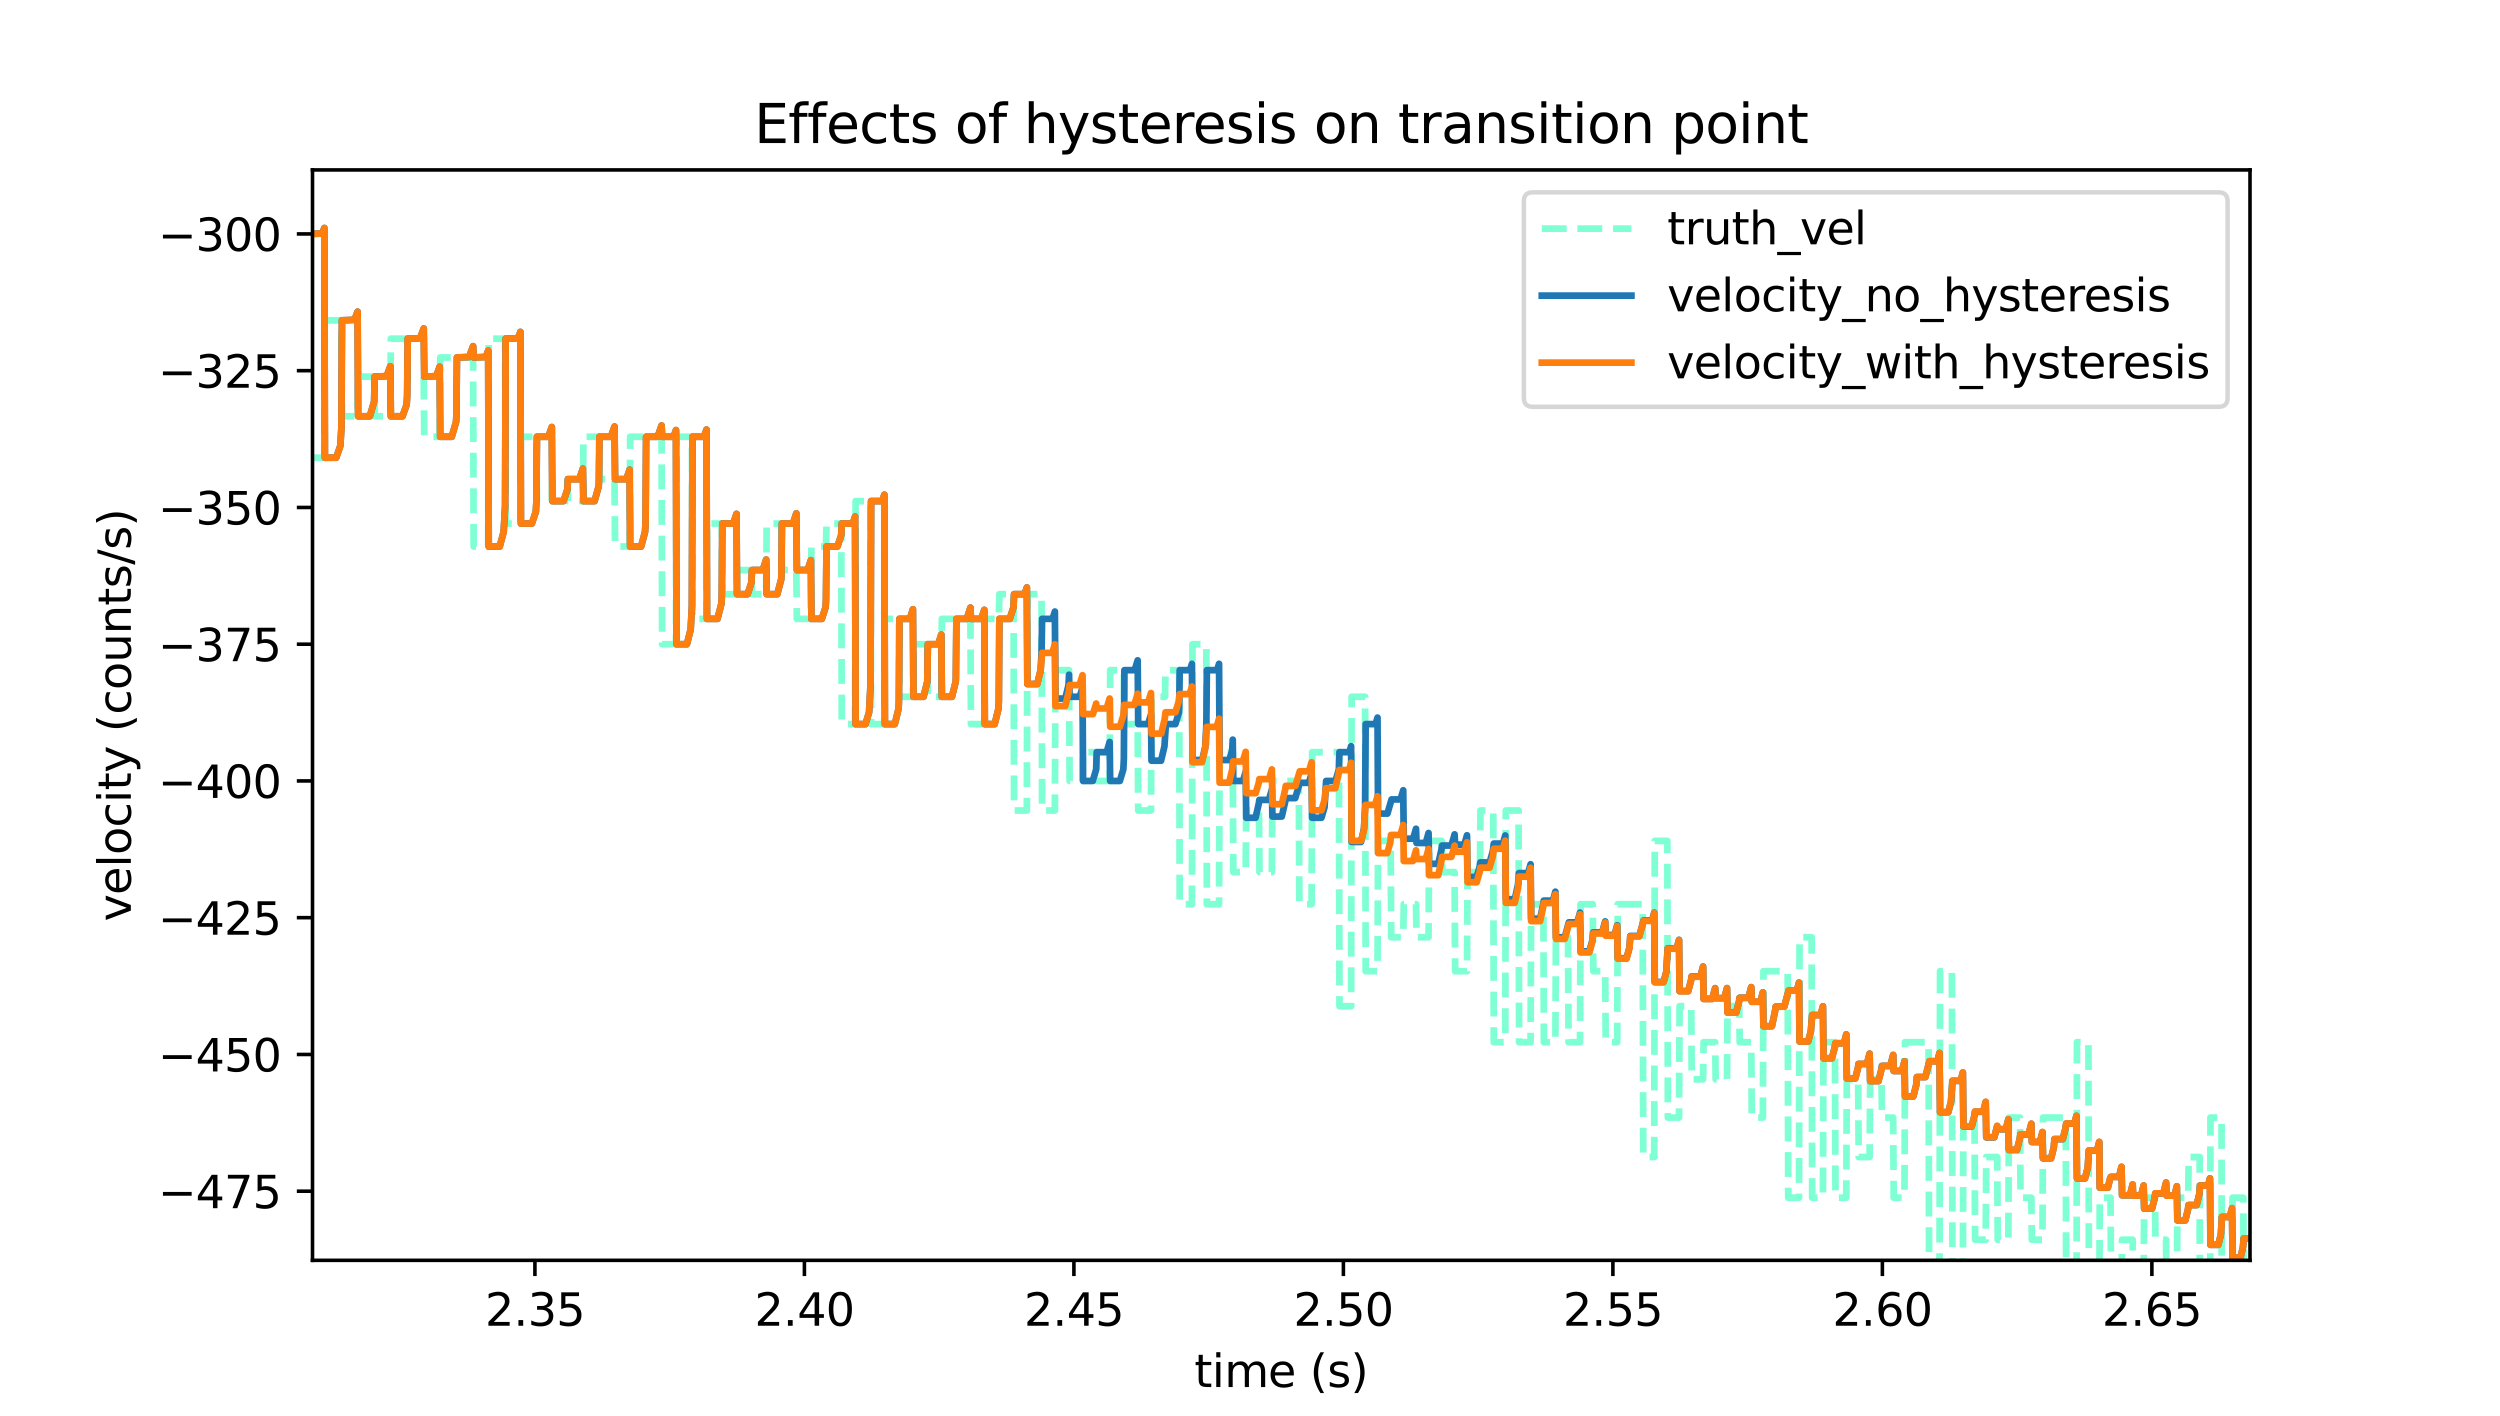 <?xml version="1.0" encoding="utf-8" standalone="no"?>
<!DOCTYPE svg PUBLIC "-//W3C//DTD SVG 1.1//EN"
  "http://www.w3.org/Graphics/SVG/1.1/DTD/svg11.dtd">
<svg xmlns:xlink="http://www.w3.org/1999/xlink" width="558pt" height="316.08pt" viewBox="0 0 558 316.08" xmlns="http://www.w3.org/2000/svg" version="1.1">
 <defs>
  <style type="text/css">*{stroke-linejoin: round; stroke-linecap: butt}</style>
 </defs>
 <g id="figure_1">
  <g id="patch_1">
   <path d="M 0 316.08 
L 558 316.08 
L 558 0 
L 0 0 
z
" style="fill: #ffffff"/>
  </g>
  <g id="axes_1">
   <g id="patch_2">
    <path d="M 69.75 281.311 
L 502.2 281.311 
L 502.2 37.93 
L 69.75 37.93 
z
" style="fill: #ffffff"/>
   </g>
   <g id="matplotlib.axis_1">
    <g id="xtick_1">
     <g id="line2d_1">
      <defs>
       <path id="m0508e8cdee" d="M 0 0 
L 0 3.5 
" style="stroke: #000000; stroke-width: 0.8"/>
      </defs>
      <g>
       <use xlink:href="#m0508e8cdee" x="119.393" y="281.311" style="stroke: #000000; stroke-width: 0.8"/>
      </g>
     </g>
     <g id="text_1">
      <!-- 2.35 -->
      <g transform="translate(108.261 295.91) scale(0.1 -0.1)">
       <defs>
        <path id="DejaVuSans-32" d="M 1228 531 
L 3431 531 
L 3431 0 
L 469 0 
L 469 531 
Q 828 903 1448 1529 
Q 2069 2156 2228 2338 
Q 2531 2678 2651 2914 
Q 2772 3150 2772 3378 
Q 2772 3750 2511 3984 
Q 2250 4219 1831 4219 
Q 1534 4219 1204 4116 
Q 875 4013 500 3803 
L 500 4441 
Q 881 4594 1212 4672 
Q 1544 4750 1819 4750 
Q 2544 4750 2975 4387 
Q 3406 4025 3406 3419 
Q 3406 3131 3298 2873 
Q 3191 2616 2906 2266 
Q 2828 2175 2409 1742 
Q 1991 1309 1228 531 
z
" transform="scale(0.016)"/>
        <path id="DejaVuSans-2e" d="M 684 794 
L 1344 794 
L 1344 0 
L 684 0 
L 684 794 
z
" transform="scale(0.016)"/>
        <path id="DejaVuSans-33" d="M 2597 2516 
Q 3050 2419 3304 2112 
Q 3559 1806 3559 1356 
Q 3559 666 3084 287 
Q 2609 -91 1734 -91 
Q 1441 -91 1130 -33 
Q 819 25 488 141 
L 488 750 
Q 750 597 1062 519 
Q 1375 441 1716 441 
Q 2309 441 2620 675 
Q 2931 909 2931 1356 
Q 2931 1769 2642 2001 
Q 2353 2234 1838 2234 
L 1294 2234 
L 1294 2753 
L 1863 2753 
Q 2328 2753 2575 2939 
Q 2822 3125 2822 3475 
Q 2822 3834 2567 4026 
Q 2313 4219 1838 4219 
Q 1578 4219 1281 4162 
Q 984 4106 628 3988 
L 628 4550 
Q 988 4650 1302 4700 
Q 1616 4750 1894 4750 
Q 2613 4750 3031 4423 
Q 3450 4097 3450 3541 
Q 3450 3153 3228 2886 
Q 3006 2619 2597 2516 
z
" transform="scale(0.016)"/>
        <path id="DejaVuSans-35" d="M 691 4666 
L 3169 4666 
L 3169 4134 
L 1269 4134 
L 1269 2991 
Q 1406 3038 1543 3061 
Q 1681 3084 1819 3084 
Q 2600 3084 3056 2656 
Q 3513 2228 3513 1497 
Q 3513 744 3044 326 
Q 2575 -91 1722 -91 
Q 1428 -91 1123 -41 
Q 819 9 494 109 
L 494 744 
Q 775 591 1075 516 
Q 1375 441 1709 441 
Q 2250 441 2565 725 
Q 2881 1009 2881 1497 
Q 2881 1984 2565 2268 
Q 2250 2553 1709 2553 
Q 1456 2553 1204 2497 
Q 953 2441 691 2322 
L 691 4666 
z
" transform="scale(0.016)"/>
       </defs>
       <use xlink:href="#DejaVuSans-32"/>
       <use xlink:href="#DejaVuSans-2e" transform="translate(63.623 0)"/>
       <use xlink:href="#DejaVuSans-33" transform="translate(95.41 0)"/>
       <use xlink:href="#DejaVuSans-35" transform="translate(159.033 0)"/>
      </g>
     </g>
    </g>
    <g id="xtick_2">
     <g id="line2d_2">
      <g>
       <use xlink:href="#m0508e8cdee" x="179.544" y="281.311" style="stroke: #000000; stroke-width: 0.8"/>
      </g>
     </g>
     <g id="text_2">
      <!-- 2.40 -->
      <g transform="translate(168.411 295.91) scale(0.1 -0.1)">
       <defs>
        <path id="DejaVuSans-34" d="M 2419 4116 
L 825 1625 
L 2419 1625 
L 2419 4116 
z
M 2253 4666 
L 3047 4666 
L 3047 1625 
L 3713 1625 
L 3713 1100 
L 3047 1100 
L 3047 0 
L 2419 0 
L 2419 1100 
L 313 1100 
L 313 1709 
L 2253 4666 
z
" transform="scale(0.016)"/>
        <path id="DejaVuSans-30" d="M 2034 4250 
Q 1547 4250 1301 3770 
Q 1056 3291 1056 2328 
Q 1056 1369 1301 889 
Q 1547 409 2034 409 
Q 2525 409 2770 889 
Q 3016 1369 3016 2328 
Q 3016 3291 2770 3770 
Q 2525 4250 2034 4250 
z
M 2034 4750 
Q 2819 4750 3233 4129 
Q 3647 3509 3647 2328 
Q 3647 1150 3233 529 
Q 2819 -91 2034 -91 
Q 1250 -91 836 529 
Q 422 1150 422 2328 
Q 422 3509 836 4129 
Q 1250 4750 2034 4750 
z
" transform="scale(0.016)"/>
       </defs>
       <use xlink:href="#DejaVuSans-32"/>
       <use xlink:href="#DejaVuSans-2e" transform="translate(63.623 0)"/>
       <use xlink:href="#DejaVuSans-34" transform="translate(95.41 0)"/>
       <use xlink:href="#DejaVuSans-30" transform="translate(159.033 0)"/>
      </g>
     </g>
    </g>
    <g id="xtick_3">
     <g id="line2d_3">
      <g>
       <use xlink:href="#m0508e8cdee" x="239.695" y="281.311" style="stroke: #000000; stroke-width: 0.8"/>
      </g>
     </g>
     <g id="text_3">
      <!-- 2.45 -->
      <g transform="translate(228.562 295.91) scale(0.1 -0.1)">
       <use xlink:href="#DejaVuSans-32"/>
       <use xlink:href="#DejaVuSans-2e" transform="translate(63.623 0)"/>
       <use xlink:href="#DejaVuSans-34" transform="translate(95.41 0)"/>
       <use xlink:href="#DejaVuSans-35" transform="translate(159.033 0)"/>
      </g>
     </g>
    </g>
    <g id="xtick_4">
     <g id="line2d_4">
      <g>
       <use xlink:href="#m0508e8cdee" x="299.846" y="281.311" style="stroke: #000000; stroke-width: 0.8"/>
      </g>
     </g>
     <g id="text_4">
      <!-- 2.50 -->
      <g transform="translate(288.713 295.91) scale(0.1 -0.1)">
       <use xlink:href="#DejaVuSans-32"/>
       <use xlink:href="#DejaVuSans-2e" transform="translate(63.623 0)"/>
       <use xlink:href="#DejaVuSans-35" transform="translate(95.41 0)"/>
       <use xlink:href="#DejaVuSans-30" transform="translate(159.033 0)"/>
      </g>
     </g>
    </g>
    <g id="xtick_5">
     <g id="line2d_5">
      <g>
       <use xlink:href="#m0508e8cdee" x="359.997" y="281.311" style="stroke: #000000; stroke-width: 0.8"/>
      </g>
     </g>
     <g id="text_5">
      <!-- 2.55 -->
      <g transform="translate(348.864 295.91) scale(0.1 -0.1)">
       <use xlink:href="#DejaVuSans-32"/>
       <use xlink:href="#DejaVuSans-2e" transform="translate(63.623 0)"/>
       <use xlink:href="#DejaVuSans-35" transform="translate(95.41 0)"/>
       <use xlink:href="#DejaVuSans-35" transform="translate(159.033 0)"/>
      </g>
     </g>
    </g>
    <g id="xtick_6">
     <g id="line2d_6">
      <g>
       <use xlink:href="#m0508e8cdee" x="420.147" y="281.311" style="stroke: #000000; stroke-width: 0.8"/>
      </g>
     </g>
     <g id="text_6">
      <!-- 2.60 -->
      <g transform="translate(409.015 295.91) scale(0.1 -0.1)">
       <defs>
        <path id="DejaVuSans-36" d="M 2113 2584 
Q 1688 2584 1439 2293 
Q 1191 2003 1191 1497 
Q 1191 994 1439 701 
Q 1688 409 2113 409 
Q 2538 409 2786 701 
Q 3034 994 3034 1497 
Q 3034 2003 2786 2293 
Q 2538 2584 2113 2584 
z
M 3366 4563 
L 3366 3988 
Q 3128 4100 2886 4159 
Q 2644 4219 2406 4219 
Q 1781 4219 1451 3797 
Q 1122 3375 1075 2522 
Q 1259 2794 1537 2939 
Q 1816 3084 2150 3084 
Q 2853 3084 3261 2657 
Q 3669 2231 3669 1497 
Q 3669 778 3244 343 
Q 2819 -91 2113 -91 
Q 1303 -91 875 529 
Q 447 1150 447 2328 
Q 447 3434 972 4092 
Q 1497 4750 2381 4750 
Q 2619 4750 2861 4703 
Q 3103 4656 3366 4563 
z
" transform="scale(0.016)"/>
       </defs>
       <use xlink:href="#DejaVuSans-32"/>
       <use xlink:href="#DejaVuSans-2e" transform="translate(63.623 0)"/>
       <use xlink:href="#DejaVuSans-36" transform="translate(95.41 0)"/>
       <use xlink:href="#DejaVuSans-30" transform="translate(159.033 0)"/>
      </g>
     </g>
    </g>
    <g id="xtick_7">
     <g id="line2d_7">
      <g>
       <use xlink:href="#m0508e8cdee" x="480.298" y="281.311" style="stroke: #000000; stroke-width: 0.8"/>
      </g>
     </g>
     <g id="text_7">
      <!-- 2.65 -->
      <g transform="translate(469.165 295.91) scale(0.1 -0.1)">
       <use xlink:href="#DejaVuSans-32"/>
       <use xlink:href="#DejaVuSans-2e" transform="translate(63.623 0)"/>
       <use xlink:href="#DejaVuSans-36" transform="translate(95.41 0)"/>
       <use xlink:href="#DejaVuSans-35" transform="translate(159.033 0)"/>
      </g>
     </g>
    </g>
    <g id="text_8">
     <!-- time (s) -->
     <g transform="translate(266.584 309.588) scale(0.1 -0.1)">
      <defs>
       <path id="DejaVuSans-74" d="M 1172 4494 
L 1172 3500 
L 2356 3500 
L 2356 3053 
L 1172 3053 
L 1172 1153 
Q 1172 725 1289 603 
Q 1406 481 1766 481 
L 2356 481 
L 2356 0 
L 1766 0 
Q 1100 0 847 248 
Q 594 497 594 1153 
L 594 3053 
L 172 3053 
L 172 3500 
L 594 3500 
L 594 4494 
L 1172 4494 
z
" transform="scale(0.016)"/>
       <path id="DejaVuSans-69" d="M 603 3500 
L 1178 3500 
L 1178 0 
L 603 0 
L 603 3500 
z
M 603 4863 
L 1178 4863 
L 1178 4134 
L 603 4134 
L 603 4863 
z
" transform="scale(0.016)"/>
       <path id="DejaVuSans-6d" d="M 3328 2828 
Q 3544 3216 3844 3400 
Q 4144 3584 4550 3584 
Q 5097 3584 5394 3201 
Q 5691 2819 5691 2113 
L 5691 0 
L 5113 0 
L 5113 2094 
Q 5113 2597 4934 2840 
Q 4756 3084 4391 3084 
Q 3944 3084 3684 2787 
Q 3425 2491 3425 1978 
L 3425 0 
L 2847 0 
L 2847 2094 
Q 2847 2600 2669 2842 
Q 2491 3084 2119 3084 
Q 1678 3084 1418 2786 
Q 1159 2488 1159 1978 
L 1159 0 
L 581 0 
L 581 3500 
L 1159 3500 
L 1159 2956 
Q 1356 3278 1631 3431 
Q 1906 3584 2284 3584 
Q 2666 3584 2933 3390 
Q 3200 3197 3328 2828 
z
" transform="scale(0.016)"/>
       <path id="DejaVuSans-65" d="M 3597 1894 
L 3597 1613 
L 953 1613 
Q 991 1019 1311 708 
Q 1631 397 2203 397 
Q 2534 397 2845 478 
Q 3156 559 3463 722 
L 3463 178 
Q 3153 47 2828 -22 
Q 2503 -91 2169 -91 
Q 1331 -91 842 396 
Q 353 884 353 1716 
Q 353 2575 817 3079 
Q 1281 3584 2069 3584 
Q 2775 3584 3186 3129 
Q 3597 2675 3597 1894 
z
M 3022 2063 
Q 3016 2534 2758 2815 
Q 2500 3097 2075 3097 
Q 1594 3097 1305 2825 
Q 1016 2553 972 2059 
L 3022 2063 
z
" transform="scale(0.016)"/>
       <path id="DejaVuSans-20" transform="scale(0.016)"/>
       <path id="DejaVuSans-28" d="M 1984 4856 
Q 1566 4138 1362 3434 
Q 1159 2731 1159 2009 
Q 1159 1288 1364 580 
Q 1569 -128 1984 -844 
L 1484 -844 
Q 1016 -109 783 600 
Q 550 1309 550 2009 
Q 550 2706 781 3412 
Q 1013 4119 1484 4856 
L 1984 4856 
z
" transform="scale(0.016)"/>
       <path id="DejaVuSans-73" d="M 2834 3397 
L 2834 2853 
Q 2591 2978 2328 3040 
Q 2066 3103 1784 3103 
Q 1356 3103 1142 2972 
Q 928 2841 928 2578 
Q 928 2378 1081 2264 
Q 1234 2150 1697 2047 
L 1894 2003 
Q 2506 1872 2764 1633 
Q 3022 1394 3022 966 
Q 3022 478 2636 193 
Q 2250 -91 1575 -91 
Q 1294 -91 989 -36 
Q 684 19 347 128 
L 347 722 
Q 666 556 975 473 
Q 1284 391 1588 391 
Q 1994 391 2212 530 
Q 2431 669 2431 922 
Q 2431 1156 2273 1281 
Q 2116 1406 1581 1522 
L 1381 1569 
Q 847 1681 609 1914 
Q 372 2147 372 2553 
Q 372 3047 722 3315 
Q 1072 3584 1716 3584 
Q 2034 3584 2315 3537 
Q 2597 3491 2834 3397 
z
" transform="scale(0.016)"/>
       <path id="DejaVuSans-29" d="M 513 4856 
L 1013 4856 
Q 1481 4119 1714 3412 
Q 1947 2706 1947 2009 
Q 1947 1309 1714 600 
Q 1481 -109 1013 -844 
L 513 -844 
Q 928 -128 1133 580 
Q 1338 1288 1338 2009 
Q 1338 2731 1133 3434 
Q 928 4138 513 4856 
z
" transform="scale(0.016)"/>
      </defs>
      <use xlink:href="#DejaVuSans-74"/>
      <use xlink:href="#DejaVuSans-69" transform="translate(39.209 0)"/>
      <use xlink:href="#DejaVuSans-6d" transform="translate(66.992 0)"/>
      <use xlink:href="#DejaVuSans-65" transform="translate(164.404 0)"/>
      <use xlink:href="#DejaVuSans-20" transform="translate(225.928 0)"/>
      <use xlink:href="#DejaVuSans-28" transform="translate(257.715 0)"/>
      <use xlink:href="#DejaVuSans-73" transform="translate(296.729 0)"/>
      <use xlink:href="#DejaVuSans-29" transform="translate(348.828 0)"/>
     </g>
    </g>
   </g>
   <g id="matplotlib.axis_2">
    <g id="ytick_1">
     <g id="line2d_8">
      <defs>
       <path id="m6386052e5d" d="M 0 0 
L -3.5 0 
" style="stroke: #000000; stroke-width: 0.8"/>
      </defs>
      <g>
       <use xlink:href="#m6386052e5d" x="69.75" y="265.874" style="stroke: #000000; stroke-width: 0.8"/>
      </g>
     </g>
     <g id="text_9">
      <!-- −475 -->
      <g transform="translate(35.283 269.674) scale(0.1 -0.1)">
       <defs>
        <path id="DejaVuSans-2212" d="M 678 2272 
L 4684 2272 
L 4684 1741 
L 678 1741 
L 678 2272 
z
" transform="scale(0.016)"/>
        <path id="DejaVuSans-37" d="M 525 4666 
L 3525 4666 
L 3525 4397 
L 1831 0 
L 1172 0 
L 2766 4134 
L 525 4134 
L 525 4666 
z
" transform="scale(0.016)"/>
       </defs>
       <use xlink:href="#DejaVuSans-2212"/>
       <use xlink:href="#DejaVuSans-34" transform="translate(83.789 0)"/>
       <use xlink:href="#DejaVuSans-37" transform="translate(147.412 0)"/>
       <use xlink:href="#DejaVuSans-35" transform="translate(211.035 0)"/>
      </g>
     </g>
    </g>
    <g id="ytick_2">
     <g id="line2d_9">
      <g>
       <use xlink:href="#m6386052e5d" x="69.75" y="235.352" style="stroke: #000000; stroke-width: 0.8"/>
      </g>
     </g>
     <g id="text_10">
      <!-- −450 -->
      <g transform="translate(35.283 239.151) scale(0.1 -0.1)">
       <use xlink:href="#DejaVuSans-2212"/>
       <use xlink:href="#DejaVuSans-34" transform="translate(83.789 0)"/>
       <use xlink:href="#DejaVuSans-35" transform="translate(147.412 0)"/>
       <use xlink:href="#DejaVuSans-30" transform="translate(211.035 0)"/>
      </g>
     </g>
    </g>
    <g id="ytick_3">
     <g id="line2d_10">
      <g>
       <use xlink:href="#m6386052e5d" x="69.75" y="204.829" style="stroke: #000000; stroke-width: 0.8"/>
      </g>
     </g>
     <g id="text_11">
      <!-- −425 -->
      <g transform="translate(35.283 208.628) scale(0.1 -0.1)">
       <use xlink:href="#DejaVuSans-2212"/>
       <use xlink:href="#DejaVuSans-34" transform="translate(83.789 0)"/>
       <use xlink:href="#DejaVuSans-32" transform="translate(147.412 0)"/>
       <use xlink:href="#DejaVuSans-35" transform="translate(211.035 0)"/>
      </g>
     </g>
    </g>
    <g id="ytick_4">
     <g id="line2d_11">
      <g>
       <use xlink:href="#m6386052e5d" x="69.75" y="174.306" style="stroke: #000000; stroke-width: 0.8"/>
      </g>
     </g>
     <g id="text_12">
      <!-- −400 -->
      <g transform="translate(35.283 178.106) scale(0.1 -0.1)">
       <use xlink:href="#DejaVuSans-2212"/>
       <use xlink:href="#DejaVuSans-34" transform="translate(83.789 0)"/>
       <use xlink:href="#DejaVuSans-30" transform="translate(147.412 0)"/>
       <use xlink:href="#DejaVuSans-30" transform="translate(211.035 0)"/>
      </g>
     </g>
    </g>
    <g id="ytick_5">
     <g id="line2d_12">
      <g>
       <use xlink:href="#m6386052e5d" x="69.75" y="143.784" style="stroke: #000000; stroke-width: 0.8"/>
      </g>
     </g>
     <g id="text_13">
      <!-- −375 -->
      <g transform="translate(35.283 147.583) scale(0.1 -0.1)">
       <use xlink:href="#DejaVuSans-2212"/>
       <use xlink:href="#DejaVuSans-33" transform="translate(83.789 0)"/>
       <use xlink:href="#DejaVuSans-37" transform="translate(147.412 0)"/>
       <use xlink:href="#DejaVuSans-35" transform="translate(211.035 0)"/>
      </g>
     </g>
    </g>
    <g id="ytick_6">
     <g id="line2d_13">
      <g>
       <use xlink:href="#m6386052e5d" x="69.75" y="113.261" style="stroke: #000000; stroke-width: 0.8"/>
      </g>
     </g>
     <g id="text_14">
      <!-- −350 -->
      <g transform="translate(35.283 117.06) scale(0.1 -0.1)">
       <use xlink:href="#DejaVuSans-2212"/>
       <use xlink:href="#DejaVuSans-33" transform="translate(83.789 0)"/>
       <use xlink:href="#DejaVuSans-35" transform="translate(147.412 0)"/>
       <use xlink:href="#DejaVuSans-30" transform="translate(211.035 0)"/>
      </g>
     </g>
    </g>
    <g id="ytick_7">
     <g id="line2d_14">
      <g>
       <use xlink:href="#m6386052e5d" x="69.75" y="82.738" style="stroke: #000000; stroke-width: 0.8"/>
      </g>
     </g>
     <g id="text_15">
      <!-- −325 -->
      <g transform="translate(35.283 86.538) scale(0.1 -0.1)">
       <use xlink:href="#DejaVuSans-2212"/>
       <use xlink:href="#DejaVuSans-33" transform="translate(83.789 0)"/>
       <use xlink:href="#DejaVuSans-32" transform="translate(147.412 0)"/>
       <use xlink:href="#DejaVuSans-35" transform="translate(211.035 0)"/>
      </g>
     </g>
    </g>
    <g id="ytick_8">
     <g id="line2d_15">
      <g>
       <use xlink:href="#m6386052e5d" x="69.75" y="52.216" style="stroke: #000000; stroke-width: 0.8"/>
      </g>
     </g>
     <g id="text_16">
      <!-- −300 -->
      <g transform="translate(35.283 56.015) scale(0.1 -0.1)">
       <use xlink:href="#DejaVuSans-2212"/>
       <use xlink:href="#DejaVuSans-33" transform="translate(83.789 0)"/>
       <use xlink:href="#DejaVuSans-30" transform="translate(147.412 0)"/>
       <use xlink:href="#DejaVuSans-30" transform="translate(211.035 0)"/>
      </g>
     </g>
    </g>
    <g id="text_17">
     <!-- velocity (counts/s) -->
     <g transform="translate(29.203 205.653) rotate(-90) scale(0.1 -0.1)">
      <defs>
       <path id="DejaVuSans-76" d="M 191 3500 
L 800 3500 
L 1894 563 
L 2988 3500 
L 3597 3500 
L 2284 0 
L 1503 0 
L 191 3500 
z
" transform="scale(0.016)"/>
       <path id="DejaVuSans-6c" d="M 603 4863 
L 1178 4863 
L 1178 0 
L 603 0 
L 603 4863 
z
" transform="scale(0.016)"/>
       <path id="DejaVuSans-6f" d="M 1959 3097 
Q 1497 3097 1228 2736 
Q 959 2375 959 1747 
Q 959 1119 1226 758 
Q 1494 397 1959 397 
Q 2419 397 2687 759 
Q 2956 1122 2956 1747 
Q 2956 2369 2687 2733 
Q 2419 3097 1959 3097 
z
M 1959 3584 
Q 2709 3584 3137 3096 
Q 3566 2609 3566 1747 
Q 3566 888 3137 398 
Q 2709 -91 1959 -91 
Q 1206 -91 779 398 
Q 353 888 353 1747 
Q 353 2609 779 3096 
Q 1206 3584 1959 3584 
z
" transform="scale(0.016)"/>
       <path id="DejaVuSans-63" d="M 3122 3366 
L 3122 2828 
Q 2878 2963 2633 3030 
Q 2388 3097 2138 3097 
Q 1578 3097 1268 2742 
Q 959 2388 959 1747 
Q 959 1106 1268 751 
Q 1578 397 2138 397 
Q 2388 397 2633 464 
Q 2878 531 3122 666 
L 3122 134 
Q 2881 22 2623 -34 
Q 2366 -91 2075 -91 
Q 1284 -91 818 406 
Q 353 903 353 1747 
Q 353 2603 823 3093 
Q 1294 3584 2113 3584 
Q 2378 3584 2631 3529 
Q 2884 3475 3122 3366 
z
" transform="scale(0.016)"/>
       <path id="DejaVuSans-79" d="M 2059 -325 
Q 1816 -950 1584 -1140 
Q 1353 -1331 966 -1331 
L 506 -1331 
L 506 -850 
L 844 -850 
Q 1081 -850 1212 -737 
Q 1344 -625 1503 -206 
L 1606 56 
L 191 3500 
L 800 3500 
L 1894 763 
L 2988 3500 
L 3597 3500 
L 2059 -325 
z
" transform="scale(0.016)"/>
       <path id="DejaVuSans-75" d="M 544 1381 
L 544 3500 
L 1119 3500 
L 1119 1403 
Q 1119 906 1312 657 
Q 1506 409 1894 409 
Q 2359 409 2629 706 
Q 2900 1003 2900 1516 
L 2900 3500 
L 3475 3500 
L 3475 0 
L 2900 0 
L 2900 538 
Q 2691 219 2414 64 
Q 2138 -91 1772 -91 
Q 1169 -91 856 284 
Q 544 659 544 1381 
z
M 1991 3584 
L 1991 3584 
z
" transform="scale(0.016)"/>
       <path id="DejaVuSans-6e" d="M 3513 2113 
L 3513 0 
L 2938 0 
L 2938 2094 
Q 2938 2591 2744 2837 
Q 2550 3084 2163 3084 
Q 1697 3084 1428 2787 
Q 1159 2491 1159 1978 
L 1159 0 
L 581 0 
L 581 3500 
L 1159 3500 
L 1159 2956 
Q 1366 3272 1645 3428 
Q 1925 3584 2291 3584 
Q 2894 3584 3203 3211 
Q 3513 2838 3513 2113 
z
" transform="scale(0.016)"/>
       <path id="DejaVuSans-2f" d="M 1625 4666 
L 2156 4666 
L 531 -594 
L 0 -594 
L 1625 4666 
z
" transform="scale(0.016)"/>
      </defs>
      <use xlink:href="#DejaVuSans-76"/>
      <use xlink:href="#DejaVuSans-65" transform="translate(59.18 0)"/>
      <use xlink:href="#DejaVuSans-6c" transform="translate(120.703 0)"/>
      <use xlink:href="#DejaVuSans-6f" transform="translate(148.486 0)"/>
      <use xlink:href="#DejaVuSans-63" transform="translate(209.668 0)"/>
      <use xlink:href="#DejaVuSans-69" transform="translate(264.648 0)"/>
      <use xlink:href="#DejaVuSans-74" transform="translate(292.432 0)"/>
      <use xlink:href="#DejaVuSans-79" transform="translate(331.641 0)"/>
      <use xlink:href="#DejaVuSans-20" transform="translate(390.82 0)"/>
      <use xlink:href="#DejaVuSans-28" transform="translate(422.607 0)"/>
      <use xlink:href="#DejaVuSans-63" transform="translate(461.621 0)"/>
      <use xlink:href="#DejaVuSans-6f" transform="translate(516.602 0)"/>
      <use xlink:href="#DejaVuSans-75" transform="translate(577.783 0)"/>
      <use xlink:href="#DejaVuSans-6e" transform="translate(641.162 0)"/>
      <use xlink:href="#DejaVuSans-74" transform="translate(704.541 0)"/>
      <use xlink:href="#DejaVuSans-73" transform="translate(743.75 0)"/>
      <use xlink:href="#DejaVuSans-2f" transform="translate(795.85 0)"/>
      <use xlink:href="#DejaVuSans-73" transform="translate(829.541 0)"/>
      <use xlink:href="#DejaVuSans-29" transform="translate(881.641 0)"/>
     </g>
    </g>
   </g>
   <g id="line2d_16">
    <path d="M 69.745 102.162 
L 72.392 102.162 
L 72.512 71.493 
L 76.205 71.493 
L 76.325 92.912 
L 79.814 92.912 
L 79.934 84.065 
L 83.507 84.065 
L 83.628 92.912 
L 87.116 92.912 
L 87.237 75.595 
L 90.882 75.595 
L 91.002 84.065 
L 94.575 84.065 
L 94.695 97.486 
L 98.136 97.486 
L 98.256 79.785 
L 105.595 79.785 
L 105.715 121.982 
L 108.963 121.982 
L 109.084 75.595 
L 112.741 75.595 
L 112.861 116.852 
L 116.145 116.852 
L 116.266 97.486 
L 119.718 97.486 
L 119.839 111.841 
L 123.159 111.841 
L 123.279 106.947 
L 126.648 106.947 
L 126.768 111.841 
L 130.1 111.841 
L 130.221 97.486 
L 133.673 97.486 
L 133.793 106.947 
L 137.162 106.947 
L 137.282 121.982 
L 140.53 121.982 
L 140.651 97.486 
L 147.664 97.486 
L 147.785 143.784 
L 150.876 143.784 
L 150.997 97.486 
L 154.437 97.486 
L 154.558 138.131 
L 157.685 138.131 
L 157.806 116.852 
L 161.102 116.852 
L 161.222 132.617 
L 164.386 132.617 
L 164.506 127.236 
L 167.719 127.236 
L 167.839 132.617 
L 171.003 132.617 
L 171.123 116.852 
L 174.407 116.852 
L 174.528 127.236 
L 177.74 127.236 
L 177.86 138.131 
L 180.988 138.131 
L 181.108 121.982 
L 184.356 121.982 
L 184.477 116.852 
L 187.761 116.852 
L 187.881 161.621 
L 190.853 161.621 
L 190.973 111.841 
L 194.305 111.841 
L 194.426 161.621 
L 197.385 161.621 
L 197.505 138.131 
L 200.633 138.131 
L 200.753 155.523 
L 203.761 155.523 
L 203.881 143.784 
L 206.973 143.784 
L 207.093 155.523 
L 210.101 155.523 
L 210.221 138.131 
L 216.597 138.131 
L 216.717 161.621 
L 219.689 161.621 
L 219.809 138.131 
L 222.937 138.131 
L 223.057 132.617 
L 226.221 132.617 
L 226.342 180.905 
L 229.193 180.905 
L 229.313 132.617 
L 232.477 132.617 
L 232.597 180.905 
L 235.448 180.905 
L 235.569 149.579 
L 238.612 149.579 
L 238.733 174.306 
L 241.62 174.306 
L 241.74 167.881 
L 244.663 167.881 
L 244.784 174.306 
L 247.671 174.306 
L 247.791 149.579 
L 250.847 149.579 
L 250.967 161.621 
L 253.927 161.621 
L 254.047 180.905 
L 256.898 180.905 
L 257.018 155.523 
L 260.026 155.523 
L 260.146 149.579 
L 263.19 149.579 
L 263.31 201.82 
L 266.041 201.82 
L 266.161 143.784 
L 269.253 143.784 
L 269.373 201.82 
L 272.092 201.82 
L 272.213 167.881 
L 275.148 167.881 
L 275.268 194.655 
L 278.035 194.655 
L 278.155 180.905 
L 280.995 180.905 
L 281.115 194.655 
L 283.882 194.655 
L 284.002 174.306 
L 289.897 174.306 
L 290.017 201.82 
L 292.748 201.82 
L 292.868 167.881 
L 298.847 167.881 
L 298.968 224.578 
L 301.566 224.578 
L 301.686 155.523 
L 304.694 155.523 
L 304.814 216.773 
L 307.461 216.773 
L 307.581 187.686 
L 310.396 187.686 
L 310.517 209.189 
L 313.199 209.189 
L 313.32 201.82 
L 316.05 201.82 
L 316.171 209.189 
L 318.854 209.189 
L 318.974 187.686 
L 321.777 187.686 
L 321.897 194.655 
L 324.664 194.655 
L 324.784 216.773 
L 327.431 216.773 
L 327.551 194.655 
L 330.318 194.655 
L 330.439 180.905 
L 333.29 180.905 
L 333.41 232.618 
L 335.972 232.618 
L 336.093 180.905 
L 338.944 180.905 
L 339.064 232.618 
L 341.627 232.618 
L 341.747 201.82 
L 344.478 201.82 
L 344.598 232.618 
L 347.16 232.618 
L 347.281 209.189 
L 349.976 209.189 
L 350.096 232.618 
L 352.658 232.618 
L 352.779 201.82 
L 355.509 201.82 
L 355.63 216.773 
L 358.276 216.773 
L 358.397 232.618 
L 360.959 232.618 
L 361.079 201.82 
L 366.649 201.82 
L 366.77 258.244 
L 369.224 258.244 
L 369.344 187.686 
L 372.147 187.686 
L 372.267 249.439 
L 374.758 249.439 
L 374.878 224.578 
L 377.476 224.578 
L 377.597 240.901 
L 380.123 240.901 
L 380.243 232.618 
L 382.818 232.618 
L 382.938 240.901 
L 385.465 240.901 
L 385.585 224.578 
L 388.183 224.578 
L 388.304 232.618 
L 390.878 232.618 
L 390.998 249.439 
L 393.477 249.439 
L 393.597 216.773 
L 399.01 216.773 
L 399.131 267.327 
L 401.537 267.327 
L 401.657 209.189 
L 404.352 209.189 
L 404.472 267.327 
L 406.878 267.327 
L 406.999 232.618 
L 409.561 232.618 
L 409.681 267.327 
L 412.087 267.327 
L 412.208 240.901 
L 414.734 240.901 
L 414.854 258.244 
L 417.296 258.244 
L 417.417 240.901 
L 419.943 240.901 
L 420.063 249.439 
L 422.554 249.439 
L 422.674 267.327 
L 425.08 267.327 
L 425.2 232.618 
L 430.457 232.618 
L 430.578 286.389 
L 432.899 286.389 
L 433.02 216.773 
L 435.666 216.773 
L 435.787 286.389 
L 438.109 286.389 
L 438.229 249.439 
L 440.719 249.439 
L 440.839 276.705 
L 443.209 276.705 
L 443.33 258.244 
L 445.772 258.244 
L 445.892 276.705 
L 448.262 276.705 
L 448.382 249.439 
L 450.86 249.439 
L 450.981 267.327 
L 453.387 267.327 
L 453.507 276.705 
L 455.877 276.705 
L 455.997 249.439 
L 461.086 249.439 
L 461.206 306.744 
L 463.456 306.744 
L 463.576 232.618 
L 466.139 232.618 
L 466.259 296.397 
L 468.545 296.397 
L 468.665 267.327 
L 471.071 267.327 
L 471.191 286.389 
L 473.525 286.389 
L 473.646 276.705 
L 476.004 276.705 
L 476.124 286.389 
L 478.458 286.389 
L 478.578 267.327 
L 480.984 267.327 
L 481.104 276.705 
L 483.462 276.705 
L 483.583 296.397 
L 485.868 296.397 
L 485.989 267.327 
L 488.395 267.327 
L 488.515 258.244 
L 490.969 258.244 
L 490.999 317.08 
M 493.26 317.08 
L 493.375 249.439 
L 495.853 249.439 
L 495.901 317.08 
M 498.187 317.08 
L 498.307 267.327 
L 500.713 267.327 
L 500.834 306.744 
L 502.229 306.744 
L 502.229 306.744 
" clip-path="url(#p8272140866)" style="fill: none; stroke-dasharray: 5.55,2.4; stroke-dashoffset: 0; stroke: #7fffd4; stroke-width: 1.5"/>
   </g>
   <g id="line2d_17">
    <path d="M 69.745 52.216 
L 71.91 52.113 
L 72.392 50.895 
L 72.512 102.162 
L 75.038 102.162 
L 75.688 100.316 
L 75.964 99.511 
L 76.205 95.392 
L 76.325 71.493 
L 79.128 71.385 
L 79.694 69.89 
L 79.814 69.57 
L 79.934 92.912 
L 82.545 92.912 
L 83.507 89.646 
L 83.628 84.065 
L 86.31 83.954 
L 87.116 81.749 
L 87.237 92.912 
L 89.835 92.912 
L 90.485 91.108 
L 90.762 90.32 
L 90.882 88.302 
L 91.002 75.595 
L 93.769 75.486 
L 94.575 73.328 
L 94.695 84.065 
L 97.378 83.954 
L 98.136 81.859 
L 98.256 97.484 
L 100.831 97.484 
L 101.793 94.182 
L 101.865 92.823 
L 101.986 79.784 
L 104.717 79.675 
L 105.595 77.276 
L 105.715 79.784 
L 108.446 79.675 
L 108.963 78.255 
L 109.084 121.982 
L 111.538 121.982 
L 112.416 118.722 
L 112.741 112.986 
L 112.861 75.595 
L 115.628 75.486 
L 116.145 74.082 
L 116.266 116.852 
L 118.708 116.852 
L 119.357 114.941 
L 119.598 114.226 
L 119.718 112.088 
L 119.839 97.484 
L 122.401 97.484 
L 123.159 95.319 
L 123.279 111.841 
L 125.769 111.841 
L 126.648 109.247 
L 126.768 106.945 
L 129.294 106.945 
L 129.86 105.312 
L 130.1 104.613 
L 130.221 111.841 
L 132.711 111.841 
L 133.625 108.541 
L 133.673 107.837 
L 133.793 97.484 
L 136.356 97.484 
L 137.162 95.205 
L 137.282 106.945 
L 139.809 106.945 
L 140.53 104.845 
L 140.651 121.982 
L 143.093 121.982 
L 143.971 118.722 
L 144.091 116.562 
L 144.212 97.484 
L 146.786 97.484 
L 147.664 94.978 
L 147.785 97.484 
L 150.347 97.484 
L 150.876 96.001 
L 150.997 143.784 
L 153.318 143.784 
L 154.161 140.488 
L 154.437 135.212 
L 154.558 97.484 
L 157.132 97.484 
L 157.685 95.888 
L 157.806 138.131 
L 160.14 138.131 
L 161.018 134.751 
L 161.102 133.257 
L 161.222 116.852 
L 163.664 116.852 
L 164.386 114.703 
L 164.506 132.616 
L 166.876 132.616 
L 167.719 130.018 
L 167.839 127.236 
L 170.245 127.236 
L 171.003 124.912 
L 171.123 132.616 
L 173.493 132.616 
L 174.371 129.278 
L 174.407 128.539 
L 174.528 116.852 
L 176.982 116.852 
L 177.74 114.583 
L 177.86 127.236 
L 180.266 127.236 
L 180.988 125.034 
L 181.108 138.131 
L 183.43 138.131 
L 184.08 136.126 
L 184.272 135.501 
L 184.356 134.004 
L 184.477 121.982 
L 186.919 121.982 
L 187.568 120.048 
L 187.761 119.445 
L 187.881 116.852 
L 190.335 116.852 
L 190.853 115.299 
L 190.973 161.621 
L 193.174 161.621 
L 193.74 159.775 
L 193.98 158.986 
L 194.305 152.716 
L 194.426 111.841 
L 196.904 111.841 
L 197.385 110.424 
L 197.505 161.621 
L 199.719 161.621 
L 200.561 158.198 
L 200.633 156.625 
L 200.753 138.131 
L 203.087 138.131 
L 203.761 136 
L 203.881 155.523 
L 206.131 155.523 
L 206.973 152.143 
L 207.093 143.784 
L 209.415 143.784 
L 209.981 142.006 
L 210.101 141.626 
L 210.221 155.523 
L 212.471 155.523 
L 213.313 152.143 
L 213.349 151.366 
L 213.469 138.131 
L 215.791 138.131 
L 216.441 136.126 
L 216.597 135.626 
L 216.717 138.131 
L 219.039 138.131 
L 219.689 136.126 
L 219.809 161.621 
L 222.011 161.621 
L 222.853 158.198 
L 222.937 156.625 
L 223.057 138.131 
L 225.379 138.131 
L 226.221 135.501 
L 226.342 132.616 
L 228.711 132.616 
L 229.193 131.13 
L 229.313 152.672 
L 231.515 152.672 
L 232.272 149.571 
L 232.477 145.72 
L 232.597 138.131 
L 234.919 138.131 
L 235.448 136.501 
L 235.569 155.921 
L 237.77 155.921 
L 238.492 152.927 
L 238.612 150.596 
L 238.733 155.523 
L 240.982 155.523 
L 241.62 153.44 
L 241.74 174.306 
L 243.906 174.306 
L 244.663 171.735 
L 244.784 167.881 
L 246.997 167.881 
L 247.671 165.61 
L 247.791 174.306 
L 249.957 174.306 
L 250.522 172.41 
L 250.727 171.735 
L 250.847 169.31 
L 250.967 149.579 
L 253.253 149.579 
L 253.927 147.394 
L 254.047 161.621 
L 256.261 161.621 
L 256.898 159.511 
L 257.018 169.793 
L 259.148 169.793 
L 259.906 166.577 
L 260.231 161.621 
L 262.348 161.621 
L 262.913 159.775 
L 263.154 158.986 
L 263.19 158.198 
L 263.31 149.579 
L 265.596 149.579 
L 266.041 148.164 
L 266.161 169.64 
L 268.327 169.64 
L 269.013 166.692 
L 269.253 161.904 
L 269.373 149.579 
L 271.659 149.579 
L 272.092 148.164 
L 272.213 169.64 
L 274.378 169.64 
L 274.943 167.762 
L 275.028 167.495 
L 275.148 165.091 
L 275.268 174.306 
L 277.434 174.306 
L 278.035 172.275 
L 278.155 182.529 
L 280.237 182.529 
L 280.958 179.366 
L 281.079 178.543 
L 283.208 178.543 
L 283.882 176.223 
L 284.002 182.256 
L 286.095 182.256 
L 286.853 178.957 
L 286.974 178.135 
L 289.103 178.135 
L 290.101 174.728 
L 292.147 174.728 
L 292.748 172.695 
L 292.868 182.521 
L 294.95 182.521 
L 295.515 180.594 
L 295.635 180.181 
L 295.996 174.306 
L 298.077 174.306 
L 298.643 172.41 
L 298.847 171.735 
L 298.968 167.881 
L 301.169 167.881 
L 301.566 166.544 
L 301.686 187.931 
L 303.78 187.931 
L 304.453 184.871 
L 304.694 179.902 
L 304.814 161.621 
L 307.028 161.621 
L 307.461 160.171 
L 307.581 181.596 
L 309.674 181.596 
L 310.589 178.439 
L 312.598 178.439 
L 313.199 176.39 
L 313.32 187.203 
L 315.401 187.203 
L 315.966 185.257 
L 316.05 184.98 
L 316.171 188.155 
L 318.216 188.155 
L 318.854 185.928 
L 318.974 192.803 
L 321.019 192.803 
L 321.741 189.574 
L 321.861 188.735 
L 323.942 188.735 
L 324.592 186.504 
L 324.664 186.227 
L 324.784 188.525 
L 326.829 188.525 
L 327.395 186.575 
L 327.431 186.436 
L 327.551 195.741 
L 329.596 195.741 
L 330.162 193.762 
L 330.282 193.338 
L 330.402 192.493 
L 332.484 192.493 
L 333.049 190.526 
L 333.205 189.966 
L 333.41 188.287 
L 335.455 188.287 
L 335.972 186.476 
L 336.093 200.713 
L 338.102 200.713 
L 338.824 197.434 
L 339.028 194.881 
L 341.073 194.881 
L 341.627 192.906 
L 341.747 205.046 
L 343.756 205.046 
L 344.442 201.883 
L 344.562 201.024 
L 346.607 201.024 
L 347.16 199.024 
L 347.281 209.199 
L 349.254 209.199 
L 350.168 205.866 
L 352.057 205.866 
L 352.658 203.703 
L 352.779 212.345 
L 354.739 212.345 
L 355.305 210.302 
L 355.425 209.865 
L 355.582 208.121 
L 357.591 208.121 
L 358.276 205.661 
L 358.397 208.688 
L 360.358 208.688 
L 360.959 206.515 
L 361.079 213.87 
L 363.04 213.87 
L 363.606 211.82 
L 363.69 211.528 
L 363.882 208.904 
L 365.891 208.904 
L 366.854 205.43 
L 368.743 205.43 
L 369.224 203.701 
L 369.344 219.17 
L 371.305 219.17 
L 371.907 216.953 
L 372.231 211.665 
L 374.228 211.665 
L 374.758 209.769 
L 374.878 221.2 
L 376.803 221.2 
L 377.44 218.827 
L 377.561 217.938 
L 379.522 217.938 
L 380.087 215.873 
L 380.123 215.727 
L 380.243 222.935 
L 382.168 222.935 
L 382.818 220.553 
L 382.938 222.778 
L 384.863 222.778 
L 385.465 220.546 
L 385.585 225.996 
L 387.51 225.996 
L 388.147 223.602 
L 388.268 222.706 
L 390.228 222.706 
L 390.794 220.622 
L 390.878 220.325 
L 390.998 223.586 
L 392.923 223.586 
L 393.477 221.498 
L 393.597 229.041 
L 395.486 229.041 
L 396.207 225.581 
L 396.328 224.682 
L 398.253 224.682 
L 399.215 221.101 
L 401.056 221.101 
L 401.537 219.32 
L 401.657 232.448 
L 403.582 232.448 
L 404.147 230.328 
L 404.183 230.176 
L 404.472 226.558 
L 406.349 226.558 
L 406.878 224.608 
L 406.999 236.203 
L 408.875 236.203 
L 409.525 233.762 
L 409.645 232.849 
L 411.57 232.849 
L 412.087 230.877 
L 412.208 240.696 
L 414.096 240.696 
L 414.698 238.389 
L 414.818 237.469 
L 416.695 237.469 
L 417.296 235.175 
L 417.417 241.295 
L 419.269 241.295 
L 419.907 238.833 
L 420.027 237.911 
L 421.916 237.911 
L 422.554 235.463 
L 422.674 239.035 
L 424.514 239.035 
L 425.08 236.889 
L 425.2 244.728 
L 427.041 244.728 
L 427.606 242.56 
L 427.69 242.251 
L 427.847 240.398 
L 429.736 240.398 
L 430.65 236.866 
L 432.418 236.866 
L 432.899 235.032 
L 433.02 248.249 
L 434.86 248.249 
L 435.426 246.066 
L 435.462 245.911 
L 435.787 241.261 
L 437.627 241.261 
L 438.109 239.412 
L 438.229 251.446 
L 440.081 251.446 
L 440.683 249.094 
L 440.803 248.155 
L 442.644 248.155 
L 443.209 245.974 
L 443.33 253.857 
L 445.134 253.857 
L 445.772 251.338 
L 445.892 252.057 
L 447.697 252.057 
L 448.262 249.86 
L 448.382 256.671 
L 450.187 256.671 
L 450.824 254.14 
L 450.945 253.193 
L 452.785 253.193 
L 453.351 250.992 
L 453.387 250.834 
L 453.507 254.905 
L 455.312 254.905 
L 455.877 252.696 
L 455.997 258.539 
L 457.802 258.539 
L 458.403 256.157 
L 458.56 254.259 
L 460.412 254.259 
L 461.05 251.739 
L 461.17 250.795 
L 463.011 250.795 
L 463.456 249.072 
L 463.576 263.018 
L 465.381 263.018 
L 465.982 260.618 
L 466.223 256.797 
L 468.064 256.797 
L 468.545 254.896 
L 468.665 265.097 
L 470.47 265.097 
L 471.035 262.849 
L 471.155 262.689 
L 472.96 262.689 
L 473.525 260.45 
L 473.646 266.799 
L 475.402 266.799 
L 475.967 264.544 
L 476.004 264.382 
L 476.124 266.865 
L 477.892 266.865 
L 478.458 264.61 
L 478.578 269.769 
L 480.334 269.769 
L 480.9 267.503 
L 480.936 267.341 
L 481.056 266.373 
L 482.861 266.373 
L 483.426 264.119 
L 483.462 263.959 
L 483.583 266.872 
L 485.351 266.872 
L 485.868 264.778 
L 485.989 272.388 
L 487.757 272.388 
L 488.359 269.95 
L 488.479 268.977 
L 490.283 268.977 
L 490.885 266.552 
L 491.041 264.618 
L 492.846 264.618 
L 493.255 263.013 
L 493.375 277.841 
L 495.131 277.841 
L 495.697 275.543 
L 495.938 271.621 
L 497.706 271.621 
L 498.187 269.673 
L 498.307 280.705 
L 500.064 280.705 
L 500.629 278.396 
L 500.786 276.423 
L 502.229 276.423 
L 502.229 276.423 
" clip-path="url(#p8272140866)" style="fill: none; stroke: #1f77b4; stroke-width: 1.5; stroke-linecap: square"/>
   </g>
   <g id="line2d_18">
    <path d="M 69.745 52.216 
L 71.91 52.113 
L 72.392 50.895 
L 72.512 102.162 
L 75.038 102.162 
L 75.688 100.316 
L 75.964 99.511 
L 76.205 95.392 
L 76.325 71.493 
L 79.128 71.385 
L 79.694 69.89 
L 79.814 69.57 
L 79.934 92.912 
L 82.545 92.912 
L 83.507 89.646 
L 83.628 84.065 
L 86.31 83.954 
L 87.116 81.749 
L 87.237 92.912 
L 89.835 92.912 
L 90.485 91.108 
L 90.762 90.32 
L 90.882 88.302 
L 91.002 75.595 
L 93.769 75.486 
L 94.575 73.328 
L 94.695 84.065 
L 97.378 83.954 
L 98.136 81.859 
L 98.256 97.484 
L 100.831 97.484 
L 101.793 94.182 
L 101.865 92.823 
L 101.986 79.784 
L 104.717 79.675 
L 105.595 77.276 
L 105.715 79.784 
L 108.446 79.675 
L 108.963 78.255 
L 109.084 121.982 
L 111.538 121.982 
L 112.416 118.722 
L 112.741 112.986 
L 112.861 75.595 
L 115.628 75.486 
L 116.145 74.082 
L 116.266 116.852 
L 118.708 116.852 
L 119.357 114.941 
L 119.598 114.226 
L 119.718 112.088 
L 119.839 97.484 
L 122.401 97.484 
L 123.159 95.319 
L 123.279 111.841 
L 125.769 111.841 
L 126.648 109.247 
L 126.768 106.945 
L 129.294 106.945 
L 129.86 105.312 
L 130.1 104.613 
L 130.221 111.841 
L 132.711 111.841 
L 133.625 108.541 
L 133.673 107.837 
L 133.793 97.484 
L 136.356 97.484 
L 137.162 95.205 
L 137.282 106.945 
L 139.809 106.945 
L 140.53 104.845 
L 140.651 121.982 
L 143.093 121.982 
L 143.971 118.722 
L 144.091 116.562 
L 144.212 97.484 
L 146.786 97.484 
L 147.664 94.978 
L 147.785 97.484 
L 150.347 97.484 
L 150.876 96.001 
L 150.997 143.784 
L 153.318 143.784 
L 154.161 140.488 
L 154.437 135.212 
L 154.558 97.484 
L 157.132 97.484 
L 157.685 95.888 
L 157.806 138.131 
L 160.14 138.131 
L 161.018 134.751 
L 161.102 133.257 
L 161.222 116.852 
L 163.664 116.852 
L 164.386 114.703 
L 164.506 132.616 
L 166.876 132.616 
L 167.719 130.018 
L 167.839 127.236 
L 170.245 127.236 
L 171.003 124.912 
L 171.123 132.616 
L 173.493 132.616 
L 174.371 129.278 
L 174.407 128.539 
L 174.528 116.852 
L 176.982 116.852 
L 177.74 114.583 
L 177.86 127.236 
L 180.266 127.236 
L 180.988 125.034 
L 181.108 138.131 
L 183.43 138.131 
L 184.08 136.126 
L 184.272 135.501 
L 184.356 134.004 
L 184.477 121.982 
L 186.919 121.982 
L 187.568 120.048 
L 187.761 119.445 
L 187.881 116.852 
L 190.335 116.852 
L 190.853 115.299 
L 190.973 161.621 
L 193.174 161.621 
L 193.74 159.775 
L 193.98 158.986 
L 194.305 152.716 
L 194.426 111.841 
L 196.904 111.841 
L 197.385 110.424 
L 197.505 161.621 
L 199.719 161.621 
L 200.561 158.198 
L 200.633 156.625 
L 200.753 138.131 
L 203.087 138.131 
L 203.761 136 
L 203.881 155.523 
L 206.131 155.523 
L 206.973 152.143 
L 207.093 143.784 
L 209.415 143.784 
L 209.981 142.006 
L 210.101 141.626 
L 210.221 155.523 
L 212.471 155.523 
L 213.313 152.143 
L 213.349 151.366 
L 213.469 138.131 
L 215.791 138.131 
L 216.441 136.126 
L 216.597 135.626 
L 216.717 138.131 
L 219.039 138.131 
L 219.689 136.126 
L 219.809 161.621 
L 222.011 161.621 
L 222.853 158.198 
L 222.937 156.625 
L 223.057 138.131 
L 225.379 138.131 
L 226.221 135.501 
L 226.342 132.616 
L 228.711 132.616 
L 229.193 131.13 
L 229.313 152.672 
L 231.515 152.672 
L 232.272 149.571 
L 232.597 145.72 
L 234.847 145.72 
L 235.448 143.808 
L 235.569 157.603 
L 237.77 157.603 
L 238.528 154.469 
L 238.733 152.909 
L 240.934 152.909 
L 241.584 150.837 
L 241.62 150.709 
L 241.74 159.389 
L 243.942 159.389 
L 244.507 157.552 
L 244.663 157.028 
L 244.784 158.131 
L 246.997 158.131 
L 247.671 155.906 
L 247.791 162.202 
L 249.957 162.202 
L 250.522 160.354 
L 250.727 159.695 
L 250.919 157.33 
L 253.169 157.33 
L 253.927 154.849 
L 254.047 156.773 
L 256.261 156.773 
L 256.898 154.685 
L 257.018 163.738 
L 259.184 163.738 
L 259.942 160.563 
L 260.146 158.982 
L 262.348 158.982 
L 262.997 156.884 
L 263.118 156.491 
L 263.274 154.924 
L 265.524 154.924 
L 266.041 153.234 
L 266.161 170.126 
L 268.291 170.126 
L 269.013 167.042 
L 269.325 162.251 
L 271.539 162.251 
L 272.092 160.403 
L 272.213 174.689 
L 274.342 174.689 
L 275.064 171.575 
L 275.22 169.958 
L 277.386 169.958 
L 277.951 168.08 
L 278.035 167.811 
L 278.155 177.029 
L 280.273 177.029 
L 280.838 175.123 
L 280.958 174.715 
L 281.079 173.901 
L 283.244 173.901 
L 283.882 171.738 
L 284.002 179.506 
L 286.095 179.506 
L 286.853 176.226 
L 286.974 175.409 
L 289.139 175.409 
L 290.101 172.155 
L 292.147 172.155 
L 292.748 170.133 
L 292.868 180.865 
L 294.95 180.865 
L 295.599 178.67 
L 295.671 178.396 
L 295.912 175.939 
L 298.041 175.939 
L 298.799 172.681 
L 298.92 171.871 
L 301.085 171.871 
L 301.566 170.253 
L 301.686 187.67 
L 303.78 187.67 
L 304.417 185.446 
L 304.778 179.648 
L 306.908 179.648 
L 307.461 177.731 
L 307.581 190.415 
L 309.626 190.415 
L 310.192 188.458 
L 310.312 188.039 
L 310.468 186.367 
L 312.562 186.367 
L 313.199 184.147 
L 313.32 192.183 
L 315.365 192.183 
L 316.05 189.798 
L 316.171 191.734 
L 318.216 191.734 
L 318.854 189.491 
L 318.974 195.339 
L 321.019 195.339 
L 321.741 192.094 
L 321.861 191.25 
L 323.942 191.25 
L 324.508 189.289 
L 324.664 188.73 
L 324.784 190.099 
L 326.829 190.099 
L 327.395 188.142 
L 327.431 188.003 
L 327.551 196.916 
L 329.596 196.916 
L 330.162 194.934 
L 330.282 194.509 
L 330.402 193.661 
L 332.484 193.661 
L 333.049 191.691 
L 333.205 191.129 
L 333.41 189.447 
L 335.455 189.447 
L 335.972 187.631 
L 336.093 201.511 
L 338.102 201.511 
L 338.824 198.226 
L 339.028 195.67 
L 341.073 195.67 
L 341.627 193.691 
L 341.747 205.588 
L 343.756 205.588 
L 344.442 202.421 
L 344.562 201.561 
L 346.607 201.561 
L 347.16 199.56 
L 347.281 209.559 
L 349.254 209.559 
L 350.168 206.223 
L 352.057 206.223 
L 352.658 204.06 
L 352.779 212.589 
L 354.739 212.589 
L 355.305 210.545 
L 355.425 210.108 
L 355.582 208.362 
L 357.591 208.362 
L 358.276 205.901 
L 358.397 208.852 
L 360.358 208.852 
L 360.959 206.678 
L 361.079 213.985 
L 363.04 213.985 
L 363.606 211.935 
L 363.69 211.643 
L 363.882 209.019 
L 365.891 209.019 
L 366.854 205.542 
L 368.743 205.542 
L 369.224 203.813 
L 369.344 219.254 
L 371.305 219.254 
L 371.907 217.037 
L 372.231 211.748 
L 374.228 211.748 
L 374.758 209.853 
L 374.878 221.26 
L 376.803 221.26 
L 377.44 218.887 
L 377.561 217.998 
L 379.522 217.998 
L 380.087 215.933 
L 380.123 215.786 
L 380.243 222.973 
L 382.168 222.973 
L 382.734 220.889 
L 382.818 220.591 
L 382.938 222.806 
L 384.863 222.806 
L 385.465 220.573 
L 385.585 226.022 
L 387.51 226.022 
L 388.147 223.626 
L 388.268 222.73 
L 390.228 222.73 
L 390.794 220.646 
L 390.878 220.349 
L 390.998 223.599 
L 392.923 223.599 
L 393.477 221.513 
L 393.597 229.057 
L 395.486 229.057 
L 396.207 225.597 
L 396.328 224.698 
L 398.253 224.698 
L 399.215 221.117 
L 401.056 221.117 
L 401.537 219.336 
L 401.657 232.459 
L 403.582 232.459 
L 404.147 230.339 
L 404.183 230.187 
L 404.472 226.567 
L 406.349 226.567 
L 406.878 224.619 
L 406.999 236.21 
L 408.875 236.21 
L 409.441 234.075 
L 409.525 233.771 
L 409.645 232.857 
L 411.57 232.857 
L 412.087 230.886 
L 412.208 240.704 
L 414.096 240.704 
L 414.698 238.398 
L 414.818 237.477 
L 416.695 237.477 
L 417.296 235.183 
L 417.417 241.304 
L 419.269 241.304 
L 420.147 237.919 
L 421.916 237.919 
L 422.554 235.471 
L 422.674 239.041 
L 424.514 239.041 
L 425.08 236.894 
L 425.2 244.734 
L 427.041 244.734 
L 427.606 242.565 
L 427.69 242.256 
L 427.847 240.403 
L 429.736 240.403 
L 430.65 236.872 
L 432.418 236.872 
L 432.899 235.038 
L 433.02 248.192 
L 434.86 248.192 
L 435.426 246.009 
L 435.462 245.854 
L 435.787 241.204 
L 437.627 241.204 
L 438.109 239.356 
L 438.229 251.392 
L 440.081 251.392 
L 440.683 249.041 
L 440.803 248.102 
L 442.644 248.102 
L 443.209 245.92 
L 443.33 253.808 
L 445.134 253.808 
L 445.772 251.289 
L 445.892 252.015 
L 447.697 252.015 
L 448.262 249.817 
L 448.382 256.633 
L 450.187 256.633 
L 450.824 254.102 
L 450.945 253.155 
L 452.785 253.155 
L 453.351 250.954 
L 453.387 250.796 
L 453.507 254.869 
L 455.312 254.869 
L 455.877 252.662 
L 455.997 258.506 
L 457.802 258.506 
L 458.403 256.125 
L 458.56 254.226 
L 460.412 254.226 
L 461.05 251.706 
L 461.17 250.763 
L 463.011 250.763 
L 463.456 249.039 
L 463.576 262.988 
L 465.381 262.988 
L 465.982 260.588 
L 466.223 256.766 
L 468.064 256.766 
L 468.545 254.867 
L 468.665 265.07 
L 470.47 265.07 
L 471.035 262.822 
L 471.155 262.667 
L 472.96 262.667 
L 473.525 260.428 
L 473.646 266.782 
L 475.402 266.782 
L 475.967 264.527 
L 476.004 264.367 
L 476.124 266.852 
L 477.892 266.852 
L 478.458 264.597 
L 478.578 269.759 
L 480.334 269.759 
L 480.9 267.493 
L 480.936 267.332 
L 481.056 266.363 
L 482.861 266.363 
L 483.426 264.11 
L 483.462 263.949 
L 483.583 266.866 
L 485.351 266.866 
L 485.868 264.771 
L 485.989 272.382 
L 487.757 272.382 
L 488.359 269.943 
L 488.479 268.969 
L 490.283 268.969 
L 490.885 266.545 
L 491.041 264.611 
L 492.846 264.611 
L 493.255 263.007 
L 493.375 277.833 
L 495.131 277.833 
L 495.697 275.535 
L 495.938 271.615 
L 497.706 271.615 
L 498.187 269.665 
L 498.307 280.699 
L 500.064 280.699 
L 500.629 278.39 
L 500.786 276.417 
L 502.229 276.417 
L 502.229 276.417 
" clip-path="url(#p8272140866)" style="fill: none; stroke: #ff7f0e; stroke-width: 1.5; stroke-linecap: square"/>
   </g>
   <g id="patch_3">
    <path d="M 69.75 281.311 
L 69.75 37.93 
" style="fill: none; stroke: #000000; stroke-width: 0.8; stroke-linejoin: miter; stroke-linecap: square"/>
   </g>
   <g id="patch_4">
    <path d="M 502.2 281.311 
L 502.2 37.93 
" style="fill: none; stroke: #000000; stroke-width: 0.8; stroke-linejoin: miter; stroke-linecap: square"/>
   </g>
   <g id="patch_5">
    <path d="M 69.75 281.311 
L 502.2 281.311 
" style="fill: none; stroke: #000000; stroke-width: 0.8; stroke-linejoin: miter; stroke-linecap: square"/>
   </g>
   <g id="patch_6">
    <path d="M 69.75 37.93 
L 502.2 37.93 
" style="fill: none; stroke: #000000; stroke-width: 0.8; stroke-linejoin: miter; stroke-linecap: square"/>
   </g>
   <g id="text_18">
    <!-- Effects of hysteresis on transition point -->
    <g transform="translate(168.349 31.93) scale(0.12 -0.12)">
     <defs>
      <path id="DejaVuSans-45" d="M 628 4666 
L 3578 4666 
L 3578 4134 
L 1259 4134 
L 1259 2753 
L 3481 2753 
L 3481 2222 
L 1259 2222 
L 1259 531 
L 3634 531 
L 3634 0 
L 628 0 
L 628 4666 
z
" transform="scale(0.016)"/>
      <path id="DejaVuSans-66" d="M 2375 4863 
L 2375 4384 
L 1825 4384 
Q 1516 4384 1395 4259 
Q 1275 4134 1275 3809 
L 1275 3500 
L 2222 3500 
L 2222 3053 
L 1275 3053 
L 1275 0 
L 697 0 
L 697 3053 
L 147 3053 
L 147 3500 
L 697 3500 
L 697 3744 
Q 697 4328 969 4595 
Q 1241 4863 1831 4863 
L 2375 4863 
z
" transform="scale(0.016)"/>
      <path id="DejaVuSans-68" d="M 3513 2113 
L 3513 0 
L 2938 0 
L 2938 2094 
Q 2938 2591 2744 2837 
Q 2550 3084 2163 3084 
Q 1697 3084 1428 2787 
Q 1159 2491 1159 1978 
L 1159 0 
L 581 0 
L 581 4863 
L 1159 4863 
L 1159 2956 
Q 1366 3272 1645 3428 
Q 1925 3584 2291 3584 
Q 2894 3584 3203 3211 
Q 3513 2838 3513 2113 
z
" transform="scale(0.016)"/>
      <path id="DejaVuSans-72" d="M 2631 2963 
Q 2534 3019 2420 3045 
Q 2306 3072 2169 3072 
Q 1681 3072 1420 2755 
Q 1159 2438 1159 1844 
L 1159 0 
L 581 0 
L 581 3500 
L 1159 3500 
L 1159 2956 
Q 1341 3275 1631 3429 
Q 1922 3584 2338 3584 
Q 2397 3584 2469 3576 
Q 2541 3569 2628 3553 
L 2631 2963 
z
" transform="scale(0.016)"/>
      <path id="DejaVuSans-61" d="M 2194 1759 
Q 1497 1759 1228 1600 
Q 959 1441 959 1056 
Q 959 750 1161 570 
Q 1363 391 1709 391 
Q 2188 391 2477 730 
Q 2766 1069 2766 1631 
L 2766 1759 
L 2194 1759 
z
M 3341 1997 
L 3341 0 
L 2766 0 
L 2766 531 
Q 2569 213 2275 61 
Q 1981 -91 1556 -91 
Q 1019 -91 701 211 
Q 384 513 384 1019 
Q 384 1609 779 1909 
Q 1175 2209 1959 2209 
L 2766 2209 
L 2766 2266 
Q 2766 2663 2505 2880 
Q 2244 3097 1772 3097 
Q 1472 3097 1187 3025 
Q 903 2953 641 2809 
L 641 3341 
Q 956 3463 1253 3523 
Q 1550 3584 1831 3584 
Q 2591 3584 2966 3190 
Q 3341 2797 3341 1997 
z
" transform="scale(0.016)"/>
      <path id="DejaVuSans-70" d="M 1159 525 
L 1159 -1331 
L 581 -1331 
L 581 3500 
L 1159 3500 
L 1159 2969 
Q 1341 3281 1617 3432 
Q 1894 3584 2278 3584 
Q 2916 3584 3314 3078 
Q 3713 2572 3713 1747 
Q 3713 922 3314 415 
Q 2916 -91 2278 -91 
Q 1894 -91 1617 61 
Q 1341 213 1159 525 
z
M 3116 1747 
Q 3116 2381 2855 2742 
Q 2594 3103 2138 3103 
Q 1681 3103 1420 2742 
Q 1159 2381 1159 1747 
Q 1159 1113 1420 752 
Q 1681 391 2138 391 
Q 2594 391 2855 752 
Q 3116 1113 3116 1747 
z
" transform="scale(0.016)"/>
     </defs>
     <use xlink:href="#DejaVuSans-45"/>
     <use xlink:href="#DejaVuSans-66" transform="translate(63.184 0)"/>
     <use xlink:href="#DejaVuSans-66" transform="translate(98.389 0)"/>
     <use xlink:href="#DejaVuSans-65" transform="translate(133.594 0)"/>
     <use xlink:href="#DejaVuSans-63" transform="translate(195.117 0)"/>
     <use xlink:href="#DejaVuSans-74" transform="translate(250.098 0)"/>
     <use xlink:href="#DejaVuSans-73" transform="translate(289.307 0)"/>
     <use xlink:href="#DejaVuSans-20" transform="translate(341.406 0)"/>
     <use xlink:href="#DejaVuSans-6f" transform="translate(373.193 0)"/>
     <use xlink:href="#DejaVuSans-66" transform="translate(434.375 0)"/>
     <use xlink:href="#DejaVuSans-20" transform="translate(469.58 0)"/>
     <use xlink:href="#DejaVuSans-68" transform="translate(501.367 0)"/>
     <use xlink:href="#DejaVuSans-79" transform="translate(564.746 0)"/>
     <use xlink:href="#DejaVuSans-73" transform="translate(623.926 0)"/>
     <use xlink:href="#DejaVuSans-74" transform="translate(676.025 0)"/>
     <use xlink:href="#DejaVuSans-65" transform="translate(715.234 0)"/>
     <use xlink:href="#DejaVuSans-72" transform="translate(776.758 0)"/>
     <use xlink:href="#DejaVuSans-65" transform="translate(815.621 0)"/>
     <use xlink:href="#DejaVuSans-73" transform="translate(877.145 0)"/>
     <use xlink:href="#DejaVuSans-69" transform="translate(929.244 0)"/>
     <use xlink:href="#DejaVuSans-73" transform="translate(957.027 0)"/>
     <use xlink:href="#DejaVuSans-20" transform="translate(1009.127 0)"/>
     <use xlink:href="#DejaVuSans-6f" transform="translate(1040.914 0)"/>
     <use xlink:href="#DejaVuSans-6e" transform="translate(1102.096 0)"/>
     <use xlink:href="#DejaVuSans-20" transform="translate(1165.475 0)"/>
     <use xlink:href="#DejaVuSans-74" transform="translate(1197.262 0)"/>
     <use xlink:href="#DejaVuSans-72" transform="translate(1236.471 0)"/>
     <use xlink:href="#DejaVuSans-61" transform="translate(1277.584 0)"/>
     <use xlink:href="#DejaVuSans-6e" transform="translate(1338.863 0)"/>
     <use xlink:href="#DejaVuSans-73" transform="translate(1402.242 0)"/>
     <use xlink:href="#DejaVuSans-69" transform="translate(1454.342 0)"/>
     <use xlink:href="#DejaVuSans-74" transform="translate(1482.125 0)"/>
     <use xlink:href="#DejaVuSans-69" transform="translate(1521.334 0)"/>
     <use xlink:href="#DejaVuSans-6f" transform="translate(1549.117 0)"/>
     <use xlink:href="#DejaVuSans-6e" transform="translate(1610.299 0)"/>
     <use xlink:href="#DejaVuSans-20" transform="translate(1673.678 0)"/>
     <use xlink:href="#DejaVuSans-70" transform="translate(1705.465 0)"/>
     <use xlink:href="#DejaVuSans-6f" transform="translate(1768.941 0)"/>
     <use xlink:href="#DejaVuSans-69" transform="translate(1830.123 0)"/>
     <use xlink:href="#DejaVuSans-6e" transform="translate(1857.906 0)"/>
     <use xlink:href="#DejaVuSans-74" transform="translate(1921.285 0)"/>
    </g>
   </g>
   <g id="legend_1">
    <g id="patch_7">
     <path d="M 342.127 90.798 
L 495.2 90.798 
Q 497.2 90.798 497.2 88.798 
L 497.2 44.93 
Q 497.2 42.93 495.2 42.93 
L 342.127 42.93 
Q 340.127 42.93 340.127 44.93 
L 340.127 88.798 
Q 340.127 90.798 342.127 90.798 
z
" style="fill: #ffffff; opacity: 0.8; stroke: #cccccc; stroke-linejoin: miter"/>
    </g>
    <g id="line2d_19">
     <path d="M 344.127 51.028 
L 354.127 51.028 
L 364.127 51.028 
" style="fill: none; stroke-dasharray: 5.55,2.4; stroke-dashoffset: 0; stroke: #7fffd4; stroke-width: 1.5"/>
    </g>
    <g id="text_19">
     <!-- truth_vel -->
     <g transform="translate(372.127 54.528) scale(0.1 -0.1)">
      <defs>
       <path id="DejaVuSans-5f" d="M 3263 -1063 
L 3263 -1509 
L -63 -1509 
L -63 -1063 
L 3263 -1063 
z
" transform="scale(0.016)"/>
      </defs>
      <use xlink:href="#DejaVuSans-74"/>
      <use xlink:href="#DejaVuSans-72" transform="translate(39.209 0)"/>
      <use xlink:href="#DejaVuSans-75" transform="translate(80.322 0)"/>
      <use xlink:href="#DejaVuSans-74" transform="translate(143.701 0)"/>
      <use xlink:href="#DejaVuSans-68" transform="translate(182.91 0)"/>
      <use xlink:href="#DejaVuSans-5f" transform="translate(246.289 0)"/>
      <use xlink:href="#DejaVuSans-76" transform="translate(296.289 0)"/>
      <use xlink:href="#DejaVuSans-65" transform="translate(355.469 0)"/>
      <use xlink:href="#DejaVuSans-6c" transform="translate(416.992 0)"/>
     </g>
    </g>
    <g id="line2d_20">
     <path d="M 344.127 65.984 
L 354.127 65.984 
L 364.127 65.984 
" style="fill: none; stroke: #1f77b4; stroke-width: 1.5; stroke-linecap: square"/>
    </g>
    <g id="text_20">
     <!-- velocity_no_hysteresis -->
     <g transform="translate(372.127 69.484) scale(0.1 -0.1)">
      <use xlink:href="#DejaVuSans-76"/>
      <use xlink:href="#DejaVuSans-65" transform="translate(59.18 0)"/>
      <use xlink:href="#DejaVuSans-6c" transform="translate(120.703 0)"/>
      <use xlink:href="#DejaVuSans-6f" transform="translate(148.486 0)"/>
      <use xlink:href="#DejaVuSans-63" transform="translate(209.668 0)"/>
      <use xlink:href="#DejaVuSans-69" transform="translate(264.648 0)"/>
      <use xlink:href="#DejaVuSans-74" transform="translate(292.432 0)"/>
      <use xlink:href="#DejaVuSans-79" transform="translate(331.641 0)"/>
      <use xlink:href="#DejaVuSans-5f" transform="translate(390.82 0)"/>
      <use xlink:href="#DejaVuSans-6e" transform="translate(440.82 0)"/>
      <use xlink:href="#DejaVuSans-6f" transform="translate(504.199 0)"/>
      <use xlink:href="#DejaVuSans-5f" transform="translate(565.381 0)"/>
      <use xlink:href="#DejaVuSans-68" transform="translate(615.381 0)"/>
      <use xlink:href="#DejaVuSans-79" transform="translate(678.76 0)"/>
      <use xlink:href="#DejaVuSans-73" transform="translate(737.939 0)"/>
      <use xlink:href="#DejaVuSans-74" transform="translate(790.039 0)"/>
      <use xlink:href="#DejaVuSans-65" transform="translate(829.248 0)"/>
      <use xlink:href="#DejaVuSans-72" transform="translate(890.771 0)"/>
      <use xlink:href="#DejaVuSans-65" transform="translate(929.635 0)"/>
      <use xlink:href="#DejaVuSans-73" transform="translate(991.158 0)"/>
      <use xlink:href="#DejaVuSans-69" transform="translate(1043.258 0)"/>
      <use xlink:href="#DejaVuSans-73" transform="translate(1071.041 0)"/>
     </g>
    </g>
    <g id="line2d_21">
     <path d="M 344.127 80.941 
L 354.127 80.941 
L 364.127 80.941 
" style="fill: none; stroke: #ff7f0e; stroke-width: 1.5; stroke-linecap: square"/>
    </g>
    <g id="text_21">
     <!-- velocity_with_hysteresis -->
     <g transform="translate(372.127 84.441) scale(0.1 -0.1)">
      <defs>
       <path id="DejaVuSans-77" d="M 269 3500 
L 844 3500 
L 1563 769 
L 2278 3500 
L 2956 3500 
L 3675 769 
L 4391 3500 
L 4966 3500 
L 4050 0 
L 3372 0 
L 2619 2869 
L 1863 0 
L 1184 0 
L 269 3500 
z
" transform="scale(0.016)"/>
      </defs>
      <use xlink:href="#DejaVuSans-76"/>
      <use xlink:href="#DejaVuSans-65" transform="translate(59.18 0)"/>
      <use xlink:href="#DejaVuSans-6c" transform="translate(120.703 0)"/>
      <use xlink:href="#DejaVuSans-6f" transform="translate(148.486 0)"/>
      <use xlink:href="#DejaVuSans-63" transform="translate(209.668 0)"/>
      <use xlink:href="#DejaVuSans-69" transform="translate(264.648 0)"/>
      <use xlink:href="#DejaVuSans-74" transform="translate(292.432 0)"/>
      <use xlink:href="#DejaVuSans-79" transform="translate(331.641 0)"/>
      <use xlink:href="#DejaVuSans-5f" transform="translate(390.82 0)"/>
      <use xlink:href="#DejaVuSans-77" transform="translate(440.82 0)"/>
      <use xlink:href="#DejaVuSans-69" transform="translate(522.607 0)"/>
      <use xlink:href="#DejaVuSans-74" transform="translate(550.391 0)"/>
      <use xlink:href="#DejaVuSans-68" transform="translate(589.6 0)"/>
      <use xlink:href="#DejaVuSans-5f" transform="translate(652.979 0)"/>
      <use xlink:href="#DejaVuSans-68" transform="translate(702.979 0)"/>
      <use xlink:href="#DejaVuSans-79" transform="translate(766.357 0)"/>
      <use xlink:href="#DejaVuSans-73" transform="translate(825.537 0)"/>
      <use xlink:href="#DejaVuSans-74" transform="translate(877.637 0)"/>
      <use xlink:href="#DejaVuSans-65" transform="translate(916.846 0)"/>
      <use xlink:href="#DejaVuSans-72" transform="translate(978.369 0)"/>
      <use xlink:href="#DejaVuSans-65" transform="translate(1017.232 0)"/>
      <use xlink:href="#DejaVuSans-73" transform="translate(1078.756 0)"/>
      <use xlink:href="#DejaVuSans-69" transform="translate(1130.855 0)"/>
      <use xlink:href="#DejaVuSans-73" transform="translate(1158.639 0)"/>
     </g>
    </g>
   </g>
  </g>
 </g>
 <defs>
  <clipPath id="p8272140866">
   <rect x="69.75" y="37.93" width="432.45" height="243.382"/>
  </clipPath>
 </defs>
</svg>

